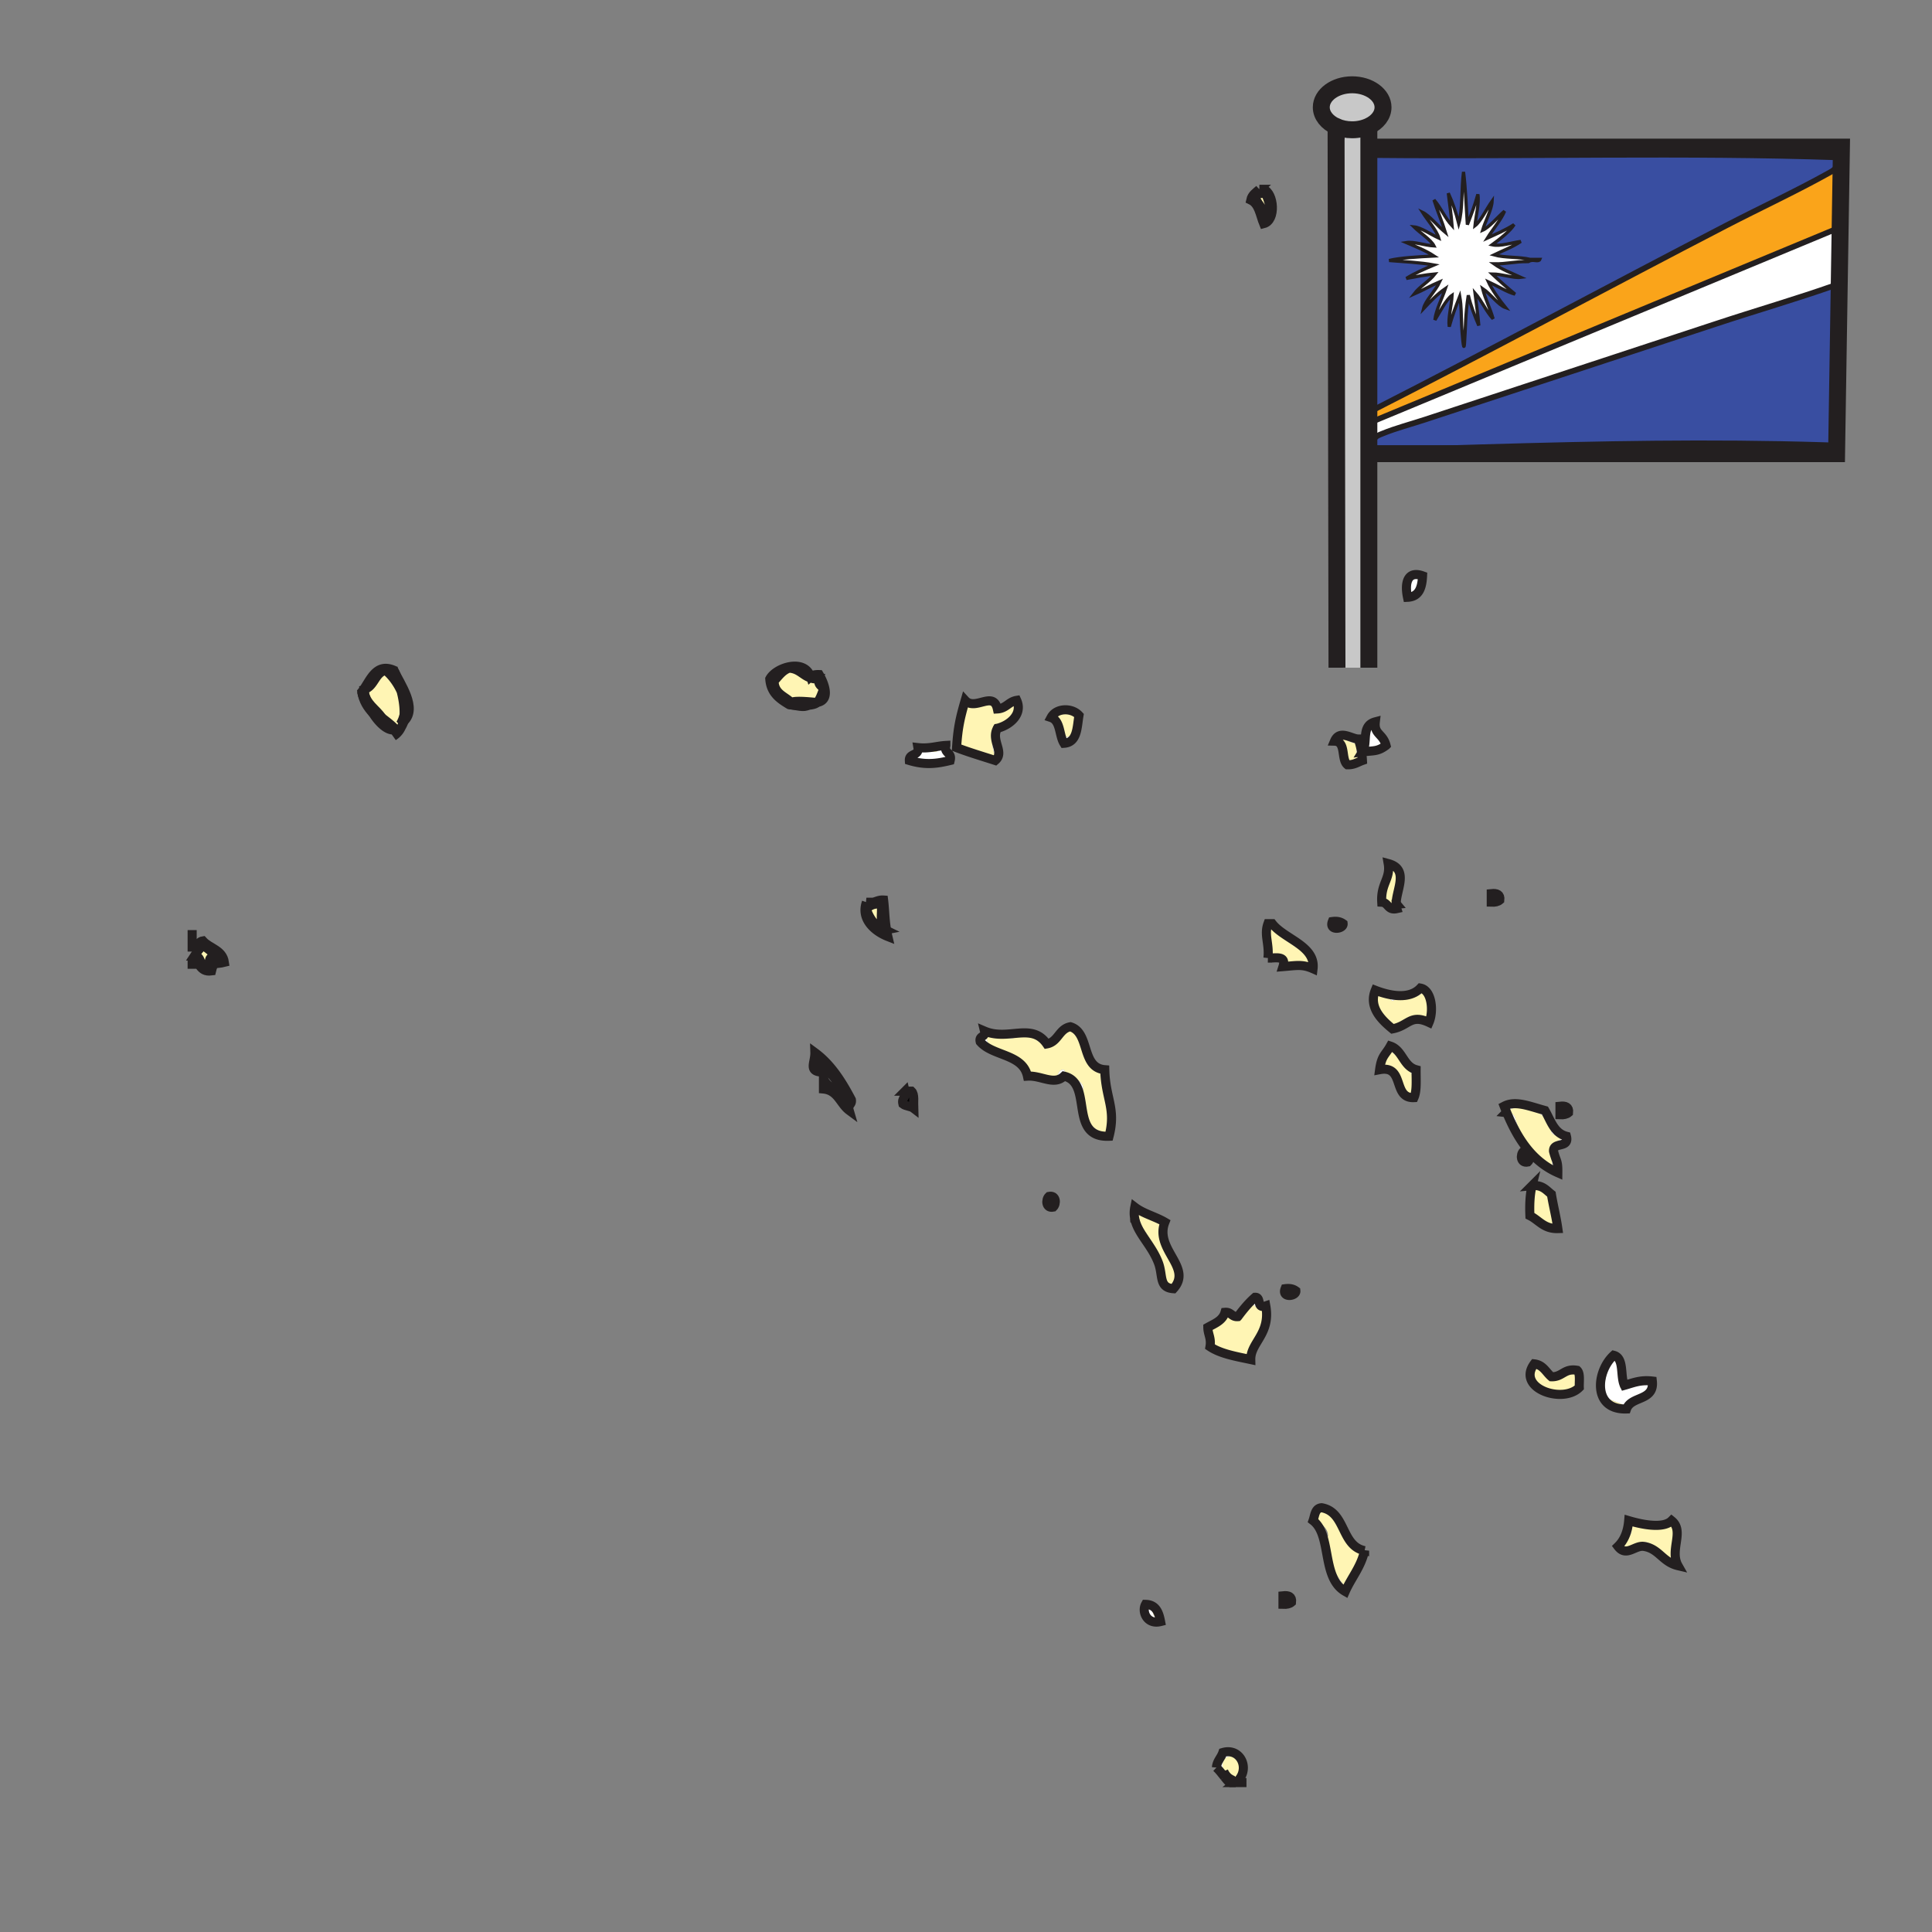 <svg xmlns="http://www.w3.org/2000/svg" width="850.89" height="850.89" viewBox="0 0 850.89 850.89" overflow="visible"><rect x="0" y="0" width="850.89" height="850.89" fill="#808080" stroke="none"/><path d="M499.79 533.53c3.51 2.479 8.58 3.399 12.3 5.67-5.729 10.92 8.351 16.24 5.67 26.479-6.569.78-5.33-7-6.62-10.399-2.79-7.36-6.38-13.53-11.21-17.84-.06-.2-.1-.4-.14-.601v-3.309zM540.46 579.87c1.68.52 3.93.479 4.73 1.89 2.81-1.92 4.05-5.41 6.619-7.569.91 1.619 2.971 2.069 4.73 2.84 1.479 10.63-6.65 11.64-6.62 20.8-7.2-4.33-17.38-.11-16.08-13.24 3.671-.111 4.781-2.781 6.621-4.721zM434.54 455.03c6.35 2.399 11.8 3.819 16.08 0 4.67.689 6.39 4.33 10.399 5.68 5.25-.43 6.78-4.57 9.461-7.57 7.89 3.771 5.449 17.88 15.13 19.86.06 12.58 4.529 14.58 1.89 26.48-9.03-2.511-11.86-10.021-10.4-20.801-1.3-4.069-6.83-3.89-8.51-7.569-2.67-.15-2.37 2.68-3.79 3.779-4.479-.229-7.97-3.279-11.34-1.89-.67-11.169-20.87-7.249-18.92-17.969zM360.78 467.33c-2.77.8.56 3.04 0 4.729-4.55-.739-1.76-4.42-1.89-8.52 7.08 5.22 11.84 12.75 16.07 20.81.39 2.28-1.72 2.061-.94 4.73-3.99-2.95-5.02-8.85-11.35-9.46v-4.73c1.7 4.92 8.22 5.021 9.46 10.41.47-6.479-7.11-13.059-11.35-17.969zM347.54 294.27c5.7.28 6.72 5.26 13.24 4.72-.81 3.02 1.49 2.93 1.89 4.73-.85 1.99-1.47 4.21-2.84 5.68-2.45-.21-8.34-.88-10.66-.28-.24.05-.44.13-.59.22-.04.02-.07.04-.1.06-2.82-2.86-7.51-3.84-7.56-9.46 2-2.1 3.59-4.61 6.62-5.67zM173.04 321.48c.42 0 .82-.08 1.21-.23-1.46-1.7-3.74-3.4-6.09-5.24-2.56-3.89-7-5.91-7.79-11.57-.03-.23-.06-.47-.08-.72 4.67-1.32 4.71-7.26 9.46-8.51.28.22.56.45.84.7 2.21 1.98 4.51 5.05 6.09 8.57.86 3.36 1.46 7.06 1.27 10.42-.31 1.33-.84 2.65-1.58 3.95.41-.25.79-.52 1.13-.81-.18.77-.42 1.49-.74 2.18-.57.97-1.28 1.9-2.15 2.79l-1.57-1.53z" fill="#fff5b4"/><path d="M810.79 78.11l-.75 46.99v-24.81-21.76l.75-.42zM810.04 195.71l-1.11.06 1.11-70.67v70.61zM808.08 195.8c0 .13.01.26.01.39-1.67-.06-3.33-.12-4.99-.17 1.66-.06 3.32-.14 4.98-.22z" fill="#fff"/><path d="M724.87 679.16c-3.51.59-5.94 2.26-9.45 2.84-2-3.17 4.66-4.39 2.83-10.4 6.82 1.261 12.76 2.381 18.92 0 .05 7.131-1.939 11.83.94 17.021-4.99-4.101-7.94-7.551-13.24-9.461z" fill="#fff5b4"/><path d="M718.25 671.6c1.83 6.011-4.83 7.23-2.83 10.4 3.51-.58 5.94-2.25 9.45-2.84 5.3 1.91 8.25 5.359 13.24 9.46-2.88-5.19-.891-9.89-.94-17.021-6.16 2.381-12.1 1.261-18.92.001zm5.68 9.46c-3.91-.56-7.72 4.811-11.35 0 2.72-2.64 4.31-6.409 4.729-11.35 4.551 1.35 15 3.94 18.91 0 5.82 4.69-1.08 12.94 2.84 19.86-6.929-1.62-8.399-7.55-15.129-8.51zM710.69 598.78c3 2.04 2.63 7.46 2.829 12.3 5.971.91 7.561-2.54 13.24-1.9-.08 6.86-10.1 3.771-10.399 10.4-2.971-2.07-7.351-2.73-10.4-4.72.64-6.3 1.55-12.32 4.73-16.08z" fill="#fff"/><path d="M710.69 596.89c4.79 1.19 2.779 9.19 4.729 13.24 3.69-1.03 6.93-2.52 12.29-1.89 1.01 8.89-9.3 6.46-11.35 12.29-15.149.5-13.389-16.61-5.669-23.64zm2.83 14.19c-.199-4.84.171-10.26-2.829-12.3-3.181 3.76-4.091 9.779-4.73 16.08 3.05 1.989 7.43 2.649 10.4 4.72.3-6.63 10.319-3.54 10.399-10.4-5.68-.64-7.27 2.81-13.24 1.9z" fill="#fff5b4"/><path d="M690.83 490.03c-.84.729-2.14 1.01-3.79.939v-3.779c2.48-.27 4.07.34 3.79 2.84z"/><path d="M684.21 514.61c-7.17-6.07-14.32-12.16-17.03-22.69-.59-1.22-1.899-1.72-3.56-1.87a.84.84 0 0 1-.07-.17c5.181-5.41 18.811-.63 19.71 8.66.8 2.03 4.15 1.52 5.681 2.83-4.361.51-7.251 5.87-4.731 13.24zM676.64 602.56c3.851-.369 2.91 4.03 5.681 4.73 5.739 1.02 6.439-3.01 11.34-2.84 4.899 12.29-17.51 9.54-18.91 1.899.489-1.399 1.399-2.389 1.889-3.789zM675.69 523.12c8.55.28 7 10.66 9.46 17.03-3.7-1.66-7.44-3.271-10.4-5.681-.64-4.729.88-7.319.94-11.349z" fill="#fff5b4"/><path d="M682.32 607.29c-2.771-.7-1.83-5.1-5.681-4.73-.489 1.4-1.399 2.391-1.89 3.79 1.4 7.641 23.81 10.391 18.91-1.899-4.899-.171-5.599 3.859-11.339 2.839zm13.23 3.79c-7.31 7.39-27.819.3-19.859-10.41 3.97.45 5.17 3.66 7.569 5.68 4.91.17 5.601-3.859 11.351-2.84 1.459 1.37.829 4.84.939 7.57zM674.75 534.47c2.96 2.41 6.7 4.021 10.4 5.681-2.46-6.37-.91-16.75-9.46-17.03-.06 4.029-1.58 6.619-.94 11.349zm-.95.95c-.21-4.939.021-9.439.95-13.24 4.54-.439 6.21 1.99 8.51 3.78.84 5.15 2.09 9.89 2.84 15.13-6.16.17-8.3-3.68-12.3-5.67z" fill="#fff"/><path d="M670.97 507.05c3.271-.67 3.391 3.311 1.891 4.73-3.281.66-3.391-3.32-1.891-4.73z"/><path d="M803.1 196.02c-50.109 2.15-99.75 1.41-150.109.93 52.119-1.5 99.709-2.46 150.109-.93zM683.26 498.54c-.899-9.29-14.529-14.07-19.71-8.66-.38-.89-.74-1.78-1.09-2.689 4.96-2.61 10.92-.03 17.96 1.89 2.55 4.38 3.96 9.92 9.46 11.35 1.43 5.521-5.95 2.25-5.67 6.62 1.19 4.66 1.95 3.88 1.89 9.45-11.31-5-17.689-14.94-22.479-26.45 1.66.15 2.97.65 3.56 1.87 2.71 10.53 9.86 16.62 17.03 22.69-2.52-7.37.37-12.73 4.73-13.24-1.531-1.311-4.881-.801-5.681-2.831z" fill="#fff"/><path d="M663.62 490.05c-.07-.01-.14-.01-.22-.02.05-.05.09-.101.149-.15.021.06.041.12.071.17z" fill="#fff"/><path d="M660.56 396.4c-.84.74-2.13 1.02-3.779.95v-3.79c2.469-.26 4.069.35 3.779 2.84z"/><path d="M809.21 69.3c1.1 4.23-1.49 5.64-3.79 6.91-14.74 8.21-30.14 15.33-45.35 23.21-51.13 26.48-103.52 54.77-154.97 80.98V69.79c-.04-.7-.069-1.39.42-1.48 67.33.66 137.1-1.31 203.69.99zm-177.24 51.36c-2.68 3.42-6.6 5.4-9.229 8.88 3.89-1.68 7.42-3.78 11.34-5.43-1.91 4.18-6.26 8.11-7.14 11.85 3-3.21 6.029-6.4 9.649-8.88-1.46 4.37-4.27 9.77-4.62 13.82 2.24-3.63 5.07-9.18 7.561-10.86-.221 4.51-1.82 10.03-1.25 13.82 1.29-4.73 2.939-9.04 4.62-13.33.819 4.68.58 8.22.84 12.84.1 1.94.87 13.06 1.25 7.9.55-7.21.29-12.45 1.68-21.23 1.17 4.88 2.84 9.17 4.63 13.33-.399-4.96-1.109-9.57-1.689-14.32 2.989 3.41 4.909 8.06 7.979 11.36-1.32-4.7-3.39-8.52-4.62-13.33 3.49 2.32 6.931 7.31 10.08 8.39-2.67-3.28-6.149-8.23-7.56-11.36 3.74 1.7 8.6 4.7 11.76 5.43-3.45-2.84-6.82-5.81-10.08-8.88 4.33.02 9.29 1.91 12.6 1.48-4.029-1.85-8.27-3.44-11.76-5.93 5.271.11 9.431-1.09 14.7-.99.8.11.93-.55 1.69-.49 1.13-.3 3.33.63 3.77-.49h-4.2c-4.88-1.17-11.21-.65-15.96-1.98 3.971-1.92 8.24-3.49 11.76-5.92-3.909.5-8.96 2.29-12.6 1.47 3.36-2.47 7.98-6.08 9.66-8.88-3.61 2.34-7.73 4.07-11.76 5.92 2.359-3.81 6.26-8.43 7.56-11.85-3.06 2.65-6.78 7.16-9.66 8.4 1.24-4.15 4.021-9.1 4.2-12.84-2.41 3.42-5.16 9.06-7.56 10.86.399-4.31 1.92-9.91 1.27-13.82-1.3 4.73-2.95 9.04-4.62 13.33-.529-7.77-.75-15.92-1.689-23.21-1 7.21-.271 16.46-2.101 22.71-1.22-4.81-2.739-9.28-4.609-13.33.569 4.75 1.279 9.36 1.67 14.32-3.07-3.3-4.99-7.95-7.971-11.36 1.521 4.96 3.511 9.37 5.03 14.32-3.29-2.71-7.09-7.45-10.07-8.88 2.261 3.59 6.171 7.88 7.141 11.35-3.43-1.56-7.8-4.65-10.92-4.93 2.729 2.71 7.49 5.67 8.819 8.39-4.02-.22-8.93-2.01-12.18-1.48 4.2 1.81 8.5 3.49 12.18 5.92-6.579.34-15.26.82-19.739 1.98 6.67.55 13.56.84 19.739 1.97-4.229 1.78-8.439 3.59-12.18 5.93 4.129-.74 8.179-1.58 12.589-1.97z" fill="#394ea1"/><path d="M631.97 120.66c-4.41.39-8.46 1.23-12.59 1.97 3.74-2.34 7.95-4.15 12.18-5.93-6.18-1.13-13.069-1.42-19.739-1.97 4.479-1.16 13.16-1.64 19.739-1.98-3.68-2.43-7.979-4.11-12.18-5.92 3.25-.53 8.16 1.26 12.18 1.48-1.329-2.72-6.09-5.68-8.819-8.39 3.12.28 7.49 3.37 10.92 4.93-.97-3.47-4.88-7.76-7.141-11.35 2.98 1.43 6.78 6.17 10.07 8.88-1.52-4.95-3.51-9.36-5.03-14.32 2.98 3.41 4.9 8.06 7.971 11.36-.391-4.96-1.101-9.57-1.67-14.32 1.87 4.05 3.39 8.52 4.609 13.33 1.83-6.25 1.101-15.5 2.101-22.71.939 7.29 1.16 15.44 1.689 23.21 1.67-4.29 3.32-8.6 4.62-13.33.65 3.91-.87 9.51-1.27 13.82 2.399-1.8 5.149-7.44 7.56-10.86-.18 3.74-2.96 8.69-4.2 12.84 2.88-1.24 6.601-5.75 9.66-8.4-1.3 3.42-5.2 8.04-7.56 11.85 4.029-1.85 8.149-3.58 11.76-5.92-1.68 2.8-6.3 6.41-9.66 8.88 3.64.82 8.69-.97 12.6-1.47-3.52 2.43-7.789 4-11.76 5.92 4.75 1.33 11.08.81 15.96 1.98h4.2c-.439 1.12-2.64.19-3.77.49-.761-.06-.891.6-1.69.49-5.27-.1-9.43 1.1-14.7.99 3.49 2.49 7.73 4.08 11.76 5.93-3.31.43-8.27-1.46-12.6-1.48 3.26 3.07 6.63 6.04 10.08 8.88-3.16-.73-8.02-3.73-11.76-5.43 1.41 3.13 4.89 8.08 7.56 11.36-3.149-1.08-6.59-6.07-10.08-8.39 1.23 4.81 3.3 8.63 4.62 13.33-3.07-3.3-4.99-7.95-7.979-11.36.58 4.75 1.29 9.36 1.689 14.32-1.79-4.16-3.46-8.45-4.63-13.33-1.39 8.78-1.13 14.02-1.68 21.23-.38 5.16-1.15-5.96-1.25-7.9-.26-4.62-.021-8.16-.84-12.84-1.681 4.29-3.33 8.6-4.62 13.33-.57-3.79 1.029-9.31 1.25-13.82-2.49 1.68-5.32 7.23-7.561 10.86.351-4.05 3.16-9.45 4.62-13.82-3.62 2.48-6.649 5.67-9.649 8.88.88-3.74 5.229-7.67 7.14-11.85-3.92 1.65-7.45 3.75-11.34 5.43 2.63-3.48 6.55-5.46 9.23-8.88zM620.84 262.11c-.3-3.77-.05-6.99 1.9-8.51 1.24.33 1.479 1.67 2.83 1.89-1.19 2.59-2.13 5.43-4.73 6.62z" fill="#fff"/><path d="M622.74 253.6c-1.95 1.52-2.2 4.74-1.9 8.51 2.601-1.19 3.54-4.03 4.73-6.62-1.35-.22-1.59-1.56-2.83-1.89zm-2.84 9.46c-1.41-6.7.22-11.76 6.619-9.46-.229 5.13-1.489 9.23-6.619 9.46z" fill="#fff5b4"/><path d="M615.17 398.29c-.1.01-.189.02-.28.02a2.41 2.41 0 0 1 0-.38c.08.12.18.24.28.36z" fill="#fff"/><path d="M609.5 395.46c.91-4.77 3.1-8.25 3.78-13.25 6.31 4.9-2.61 10.06 1.609 15.72-.01.13-.01.25 0 .38-2.959.22-3.799-1.7-5.389-2.85zM621.79 481.51c-7.73-.149-2.39-13.37-12.29-11.35-.14-3.601 2.38-4.55 2.83-7.561 4.47 4.471 12.96 9.591 9.46 18.911z" fill="#fff5b4"/><path d="M608.55 397.35c-.51-8.3 4.01-10.3 2.84-17.03 9.29 2.47 3.601 11.41 3.5 17.61-4.22-5.66 4.7-10.82-1.609-15.72-.681 5-2.87 8.48-3.78 13.25 1.59 1.15 2.43 3.07 5.39 2.85.011.66.101 1.29.28 1.87-4.051.91-3.651-2.65-6.621-2.83z" fill="#fff5b4"/><path d="M609.5 470.16c9.9-2.021 4.56 11.2 12.29 11.35 3.5-9.319-4.99-14.439-9.46-18.91-.45 3.01-2.97 3.96-2.83 7.56zm13.24 13.25c-9.61.47-3.86-14.44-15.13-12.3.859-6.28 2.449-6.311 4.72-10.4 5.439 1.81 5.64 8.86 11.35 10.4-.05 4.36.42 9.25-.94 12.3zM605.1 196.68c16.061 0 32.011.12 47.891.27-13.92.4-28.15.84-42.851 1.28-1.31.04-4.41 1.37-5.04-1.55z" fill="#fff"/><path d="M606.66 437.07c2.77.699 4.649 2.279 6.62 3.779 4.81-2.67 9.479.17 13.239-3.779 2.2 2.25 4.221 8.529 1.891 12.29-6.25-5.021-10.38 1.77-16.08 2.84-1.17-5.61-8.46-8.53-5.67-15.13z" fill="#fff5b4"/><path d="M608.88 190.97c-1.36.56-3.16 1.08-3.79 2.71 0-2.76 0-5.52-.01-8.28l204.96-85.11v24.81l-1.11 70.67-.85.03c-.51-23.92 2.22-48.29.28-70.21-17.101 6.04-34.971 11.19-52.91 17.13-42.3 13.99-85.681 28.13-127.67 42.02-6.03 2-13.1 3.83-18.9 6.23zM613.28 440.85c-1.971-1.5-3.851-3.08-6.62-3.779-2.79 6.6 4.5 9.52 5.67 15.13 5.7-1.07 9.83-7.86 16.08-2.84 2.33-3.761.31-10.04-1.891-12.29-3.759 3.949-8.429 1.109-13.239 3.779zm0 12.29c-4.221-3.479-10.761-9.229-7.57-17.02 6.07 2.35 14.92 4.3 19.86-.95 5.029.87 5.93 10.17 3.79 15.14-8.18-3.83-8.86 1.44-16.08 2.83z" fill="#fff"/><path d="M605.09 193.68c.63-1.63 2.43-2.15 3.79-2.71 5.8-2.4 12.87-4.23 18.9-6.23 41.989-13.89 85.37-28.03 127.67-42.02 17.939-5.94 35.81-11.09 52.91-17.13 1.939 21.92-.79 46.29-.28 70.21-1.66.08-3.32.16-4.98.22-50.399-1.53-97.989-.57-150.109.93-15.88-.15-31.83-.27-47.891-.27 0-1 0-2-.01-3z" fill="#394ea1"/><path d="M605.09 193.68c.01 1 .01 2 .01 3a5.35 5.35 0 0 1-.149-.7l-.021-1.74c.04-.2.09-.39.16-.56z" fill="#fff"/><path d="M605.52 68.31c-.489.09-.46.78-.42 1.48V180.4c51.45-26.21 103.841-54.5 154.971-80.98 15.21-7.88 30.609-15 45.35-23.21 2.3-1.27 4.89-2.68 3.79-6.91-66.591-2.3-136.361-.33-203.691-.99zm-.44 117.09c-.12-38.69-.82-78.04-.82-116.59-.04-.7-.069-1.4.42-1.49h205.36v32.97L605.08 185.4z" fill="#faa41a"/><path d="M605.08 185.4c.01 2.76.01 5.52.01 8.28-.07.17-.12.36-.16.56l-.08-8.75.23-.09zM605.1 196.68c.631 2.92 3.73 1.59 5.04 1.55 14.7-.44 28.931-.88 42.851-1.28 50.359.48 100 1.22 150.109-.93 1.66.05 3.32.11 4.99.17 0-.13-.01-.26-.01-.39l.85-.03-.06 4.03H604.98l-.03-3.82c.03.22.08.45.15.7z" fill="#fff"/><path d="M604.93 194.24l.021 1.74c-.121-.68-.121-1.25-.021-1.74z"/><path d="M604.68 67.32c-.489.09-.46.79-.42 1.49 0 38.55.7 77.9.82 116.59l-.23.09-1.11-120.69H811l-.21 13.31-.75.42V67.32H604.68zM603.82 319.8c.58 3.2 2.56 5 4.729 6.62.07 3.22-3.5 2.8-6.62 2.84 1.741-3.78-.349-5.85 1.891-9.46z" fill="#fff"/><path d="M588.43 55.71c2.07.92 4.49 1.45 7.08 1.45 2.71 0 5.24-.58 7.36-1.58V294.06h-14.04l-.4-238.35z" fill="#c8c8c8"/><path d="M600.04 331.15c2.58-4.14-.79-11.54 5.67-13.24-.66 5.61 3.36 5.07 4.73 10.4-3.73 2.78-5.39 2.21-10.4 2.84zm3.78-11.35c-2.24 3.61-.15 5.68-1.891 9.46 3.12-.04 6.69.38 6.62-2.84-2.169-1.62-4.149-3.42-4.729-6.62z" fill="#fff5b4"/><path d="M588.43 55.71c-3.899-1.74-6.51-4.88-6.51-8.46 0-5.47 6.09-9.91 13.59-9.91 7.51 0 13.601 4.44 13.601 9.91 0 3.5-2.48 6.57-6.24 8.33-2.12 1-4.65 1.58-7.36 1.58-2.591 0-5.011-.53-7.081-1.45z" fill="#c8c8c8"/><path d="M595.31 335.88c-3.64-1.72-2.649-8.07-4.729-11.35 3.18 1.67 4.53 3.06 7.57 2.83-1.45 3.01-.33 4.17 0 7.57-1.341-.08-2.681-.16-2.841.95z" fill="#fff5b4"/><path d="M598.15 327.36c-3.04.23-4.391-1.16-7.57-2.83 2.08 3.28 1.09 9.63 4.729 11.35.16-1.11 1.5-1.03 2.841-.95-.33-3.4-1.45-4.56 0-7.57zm-4.73 9.46c-2.93-2.43-.43-10.28-5.67-10.4 2.22-5.25 7.48-.97 10.4-.95 1.05 2.73 1.699 5.87 1.89 9.46-2.1.74-3.69 1.99-6.62 1.89zM591.53 406.8c.27 2.46-6.4 3.29-4.73-.94 2.19-.3 3.63.15 4.73.94zM592.47 700.92c-5.63-3.229-6.91-10.04-8.14-16.67l.3-.05c1.12 5.85 4.93 10.74 7.84 14.819 1.91-5.97 4.931-10.829 7.57-16.069l.06-.23c.29.09.58.17.891.23-1.611 7.22-5.821 11.84-8.521 17.97z" fill="#fff"/><path d="M584.91 676.33c-.061-5.14-7.05-5.72-3.78-11.35 11.26 1.029 6.93 17.649 18.91 17.97-2.64 5.24-5.66 10.1-7.57 16.069-2.91-4.079-6.72-8.97-7.84-14.819-.47-2.45-.46-5.07.28-7.87z" fill="#fff5b4"/><path d="M570.72 568.52c.28 2.45-6.39 3.28-4.729-.949 2.199-.301 3.639.149 4.729.949z" fill="#fff"/><path d="M565.05 702.81c2.47-.27 4.07.341 3.78 2.83-.84.74-2.13 1.021-3.78.95v-3.78z"/><path d="M560.32 420.99c.12-5.43-3.42-9.72 0-13.24 4.04 7.62 14.109 9.21 17.97 17.02-3.57-.74-8.01-1.65-11.35 0-.38-3.09-2.26-4.67-6.62-3.78z" fill="#fff5b4"/><path d="M558.43 406.8h1.891c5.26 6.79 19.17 9.75 17.97 19.86-4.68-2.08-7.07-1.44-13.24-.94 1.61-5.08-3.26-3.68-6.62-3.78.679-6.41-1.821-10.13-.001-15.14zm1.89.95c-3.42 3.52.12 7.81 0 13.24 4.359-.89 6.239.69 6.62 3.78 3.34-1.65 7.779-.74 11.35 0-3.86-7.81-13.93-9.4-17.97-17.02z" fill="#fff"/><path d="M556.54 95.67c.27-4.68-3.19-5.64-3.79-9.46 1.1-.79 2.54-1.25 4.73-.94 1 2.79 4.19 9.55-.94 10.4z" fill="#fff5b4"/><path d="M556.54 98.51c-1.56-3.81-2.04-8.68-5.68-10.41.489-2.34 2.31-3.37 3.79-4.73h1.89c4.63 1.67 5.59 13.74 0 15.14zm.94-13.24c-2.19-.31-3.631.15-4.73.94.6 3.82 4.06 4.78 3.79 9.46 5.13-.85 1.94-7.61.94-10.4z"/><path d="M548.97 785.08h-4.729a9.585 9.585 0 0 0 1.6-1.57l3.129 1.57z" fill="#fff"/><path d="M544.33 782.76l-5.4-2.7c-1.62-3.93.34-8.67 7.21-5.38.55 3.85-.47 6.13-1.81 8.08z" fill="#fff5b4"/><path d="M543.3 784.14c-2.13-.609-3.63-2.26-4.37-4.08l5.4 2.7c-.33.48-.68.93-1.03 1.38zM539.28 782.6l2.13 2.48c-.76-.78-1.45-1.62-2.13-2.48zM539.22 782.52l-3.489-4.06c1.299 1.22 2.379 2.66 3.489 4.06z" fill="#fff"/><path d="M535.73 778.46c.25-2.9 2.05-4.25 2.84-6.62 7.31-2.12 11.649 6.15 7.27 11.67l-1.51-.75c1.34-1.95 2.36-4.229 1.81-8.08-6.87-3.29-8.83 1.45-7.21 5.38l-3.2-1.6zM531.95 584.59c3.02-1.7 6.51-2.939 7.569-6.62 2.761-.239 2.9 2.141 5.671 1.9 2.29-3.08 4.689-6.03 7.56-8.521 2.99-.14.4 5.28 4.73 3.79 2.229 12.4-6.79 16.141-6.62 23.641-6.49-1.38-13.24-2.521-17.96-5.67.65-3.81-.91-5.4-.95-8.52zm1.89 0c-1.3 13.13 8.88 8.91 16.08 13.24-.03-9.16 8.1-10.17 6.62-20.8-1.76-.771-3.82-1.221-4.73-2.84-2.569 2.159-3.81 5.649-6.619 7.569-.801-1.41-3.051-1.37-4.73-1.89-1.841 1.941-2.951 4.611-6.621 4.721zM505.47 708.48c3.221-.7 1.561 3.489 3.78 3.779-1.22 2.371-4.58-.999-3.78-3.779z" fill="#fff"/><path d="M509.25 712.26c-2.22-.29-.56-4.479-3.78-3.779-.8 2.779 2.56 6.149 3.78 3.779zm-4.73-5.67c4.62.11 5.86 3.601 6.62 7.57-5.95 1.5-8.42-4.33-6.62-7.57zM512.09 539.2c-3.72-2.271-8.79-3.19-12.3-5.67v3.31c-.34-1.62-.38-3.33 0-5.2 3.75 2.88 9.08 4.16 13.25 6.62-4.75 12.04 12.36 19.87 3.78 29.311-6.511-.44-4.53-5.75-6.62-11.351-2.83-7.569-8.69-12.55-10.271-18.779 4.83 4.31 8.42 10.479 11.21 17.84 1.29 3.399.051 11.18 6.62 10.399 2.681-10.24-11.399-15.56-5.669-26.48z" fill="#fff5b4"/><path d="M499.93 537.44c-.04-.051-.09-.091-.14-.131v-.47c.04.201.08.401.14.601z" fill="#fff"/><path d="M468.59 324.53c-.609-3.49-1.53-6.67-2.84-9.46 3.04-1.52 6.27-.78 8.51.95-3.79 2.49 1.7 9.05-5.67 8.51z" fill="#fff5b4"/><path d="M465.75 315.07c1.31 2.79 2.23 5.97 2.84 9.46 7.37.54 1.88-6.02 5.67-8.51-2.24-1.73-5.47-2.47-8.51-.95zm-2.84.95c2.28-4.28 9.09-4.46 12.3-.95-.91 5.4-.71 11.9-6.62 12.29-2.19-3.49-1.42-9.92-5.68-11.34z" fill="#fff"/><path d="M461.97 526.91c3.271-.67 3.391 3.31 1.891 4.729-3.281.661-3.391-3.319-1.891-4.729z"/><path d="M439.27 320.74c.061-.01.12-.03.181-.04-.16.17-.29.34-.42.51.069-.16.149-.31.239-.47z" fill="#fff"/><path d="M425.09 310.34c6.18 4.51 10.38-4.64 14.18 2.84 4.69.91 5.051-2.52 8.511-2.84-1.23 4.8-5.561 7.06-8.33 10.36-.061.01-.12.03-.181.04-.09.16-.17.31-.239.47-2.04 2.65-2.99 6.03-.7 11.83-6.36-.58-10.43-3.45-16.08-4.73 1.269-6.28 2.989-12.83 2.839-17.97z" fill="#fff5b4"/><path d="M450.62 455.03c-4.28 3.819-9.73 2.399-16.08 0-1.95 10.72 18.25 6.8 18.92 17.97 3.37-1.39 6.86 1.66 11.34 1.89 1.42-1.1 1.12-3.93 3.79-3.779 1.68 3.68 7.21 3.5 8.51 7.569-1.46 10.78 1.37 18.29 10.4 20.801 2.64-11.9-1.83-13.9-1.89-26.48-9.681-1.98-7.24-16.09-15.13-19.86-2.681 3-4.211 7.141-9.461 7.57-4.009-1.351-5.729-4.991-10.399-5.681zm-17.02-.94c10.471 4.47 20.801-3.939 27.42 5.67 5.08-.91 5.33-6.649 10.4-7.56 8.74 2.609 4.61 18.09 15.14 18.91.301 12.8 5.08 17.029 1.891 29.319-18.16.74-6.72-23.479-19.86-26.479-4.38 4.229-9.95-.391-16.08 0-2.109-9.87-15.26-8.7-20.8-15.13-.711-2.91 2.589-1.82 1.889-4.73zM425.09 308.45c4.4 4.8 12.38-4.44 14.18 3.78 3.87-.22 4.98-3.21 8.511-3.78 2.77 6.13-3.13 10.93-8.33 12.25 2.77-3.3 7.1-5.56 8.33-10.36-3.46.32-3.82 3.75-8.511 2.84-3.8-7.48-8 1.67-14.18-2.84.15 5.14-1.57 11.69-2.84 17.97 5.65 1.28 9.72 4.15 16.08 4.73-2.29-5.8-1.34-9.18.7-11.83-2.44 5.25 3.51 10.16-.7 13.72-5.72-1.85-11.57-3.57-17.03-5.67.57-8.92 1.6-13.24 3.79-20.81zM406.17 330.2c2.8-.14 6.68 2.75 7.57-.94 2.99-.47.35 4.69 3.78 3.78-3.63 1.72-8.7 2.01-14.19 1.89.85-1.67 2.29-2.76 2.84-4.73z" fill="#fff"/><path d="M413.74 329.26c-.89 3.69-4.77.8-7.57.94-.55 1.97-1.99 3.06-2.84 4.73 5.49.12 10.56-.17 14.19-1.89-3.43.91-.79-4.25-3.78-3.78zm-13.24 5.67c-.2-3.35 4.43-1.87 3.78-5.67 4.98.56 8.13-.71 12.29-.95-.93 3.77 2.83 2.85 1.9 6.62-5.51 1.32-10.68 2.2-17.97 0z" fill="#fff5b4"/><path d="M402.39 488.13c-1.24-.96-3.49-.92-4.73-1.89-.69-2.891 1.63-2.78.95-5.67h2.83c1.47 1.37.84 4.84.95 7.56z"/><path d="M388.2 398.29c.32 4.1-1.08 9.91 1.89 11.35-2.85.62-7.5-5.09-8.51-9.46 1.59-1.25 3.17-2.5 6.62-1.89z" fill="#fff5b4"/><path d="M390.09 409.64c-2.97-1.44-1.57-7.25-1.89-11.35-3.45-.61-5.03.64-6.62 1.89 1.01 4.37 5.66 10.08 8.51 9.46zm.95 2.84c-5.71-2.23-12.1-7.58-9.46-15.13 3.57.72 4.52-1.16 7.57-.95.64 5.31.44 9.86 1.89 16.08zM359.83 309.4c-.55.72-2.09 1.08-3.97 1.22.15-.1.28-.22.39-.37-2.39-.21-5.37-1.49-7.08-1.13 2.32-.6 8.21.07 10.66.28z" fill="#fff"/><path d="M347.54 310.34c2.12.24 5.58.49 8.32.28-1.6 1.2-5.05.1-8.32-.28z"/><path d="M348.48 309.4c.03-.02.06-.04.1-.06a.88.88 0 0 0-.1.06z" fill="#fff"/><path d="M360.78 298.99c-6.52.54-7.54-4.44-13.24-4.72-3.03 1.06-4.62 3.57-6.62 5.67.05 5.62 4.74 6.6 7.56 9.46.03-.02.06-.04.1-.06.15-.09.35-.17.59-.22 1.71-.36 4.69.92 7.08 1.13-.11.15-.24.27-.39.37-2.74.21-6.2-.04-8.32-.28-4.14-2.48-8.1-5.14-8.51-11.35 2.72-5.08 15.34-9.1 17.97-.94.84-.74 2.13-1.02 3.78-.95 1.9 3.18 5.47 11.23-.95 12.3 1.37-1.47 1.99-3.69 2.84-5.68-.4-1.8-2.7-1.71-1.89-4.73z" fill="#fff"/><path d="M177.92 317.67c.95-2.81.92-5.79.28-8.66 0-.02 0-.04-.01-.06-.3-1.93-.93-3.81-1.8-5.58-.88-3.17-1.93-5.96-2.69-7.78 2.52 5.51 10.41 16.27 4.22 22.08z"/><path d="M178.2 309.01c.64 2.87.67 5.85-.28 8.66-.13.14-.27.26-.42.37.25-1 .4-2.05.45-3.14.49-1.97.53-3.95.25-5.89z" fill="#fff"/><path d="M178.2 309.01c.28 1.94.24 3.92-.25 5.89.19-3.36-.41-7.06-1.27-10.42.64 1.43 1.16 2.93 1.51 4.47.01.02.01.04.01.06zM177.5 318.04c.15-.11.29-.23.42-.37-.28.87-.67 1.72-1.16 2.55.32-.69.56-1.41.74-2.18z" fill="#fff"/><path d="M177.95 314.9c-.05 1.09-.2 2.14-.45 3.14-.34.29-.72.56-1.13.81.74-1.3 1.27-2.62 1.58-3.95z"/><path d="M176.76 320.22c-.74 1.64-1.88 3.03-3.51 4.03.49-.4.94-.82 1.36-1.24.87-.89 1.58-1.82 2.15-2.79zM168.16 316.01c2.35 1.84 4.63 3.54 6.09 5.24-.39.15-.79.23-1.21.23-2.81 0-6.28-3.27-8.89-7.43 1.82 1.97 3.85 3.72 5.6 5.75-.3-1.49-.87-2.71-1.59-3.79zM170.59 295.91c2.28 1.95 4.37 4.54 5.8 7.46.1.37.2.74.29 1.11-1.58-3.52-3.88-6.59-6.09-8.57z" fill="#fff"/><path d="M168.16 316.01c.72 1.08 1.29 2.3 1.59 3.79-1.75-2.03-3.78-3.78-5.6-5.75-.69-1.1-1.33-2.26-1.87-3.44 1.66 1.98 3.8 3.75 5.88 5.4z" fill="#fff"/><path d="M160.37 304.44c.79 5.66 5.23 7.68 7.79 11.57-2.08-1.65-4.22-3.42-5.88-5.4-.96-2.08-1.65-4.22-1.91-6.17zM160.29 303.72c.02.25.05.49.08.72-.04-.24-.06-.48-.08-.72z"/><path d="M173.53 295.21c.05.12.11.25.17.38.76 1.82 1.81 4.61 2.69 7.78-1.43-2.92-3.52-5.51-5.8-7.46-.28-.25-.56-.48-.84-.7-4.75 1.25-4.79 7.19-9.46 8.51.02.24.04.48.08.72.26 1.95.95 4.09 1.91 6.17-1.5-1.78-2.61-3.73-2.94-5.94 3.44-4.2 5.89-13.12 14.19-9.46z" fill="#fff"/><path d="M159.34 304.67c.33 2.21 1.44 4.16 2.94 5.94.54 1.18 1.18 2.34 1.87 3.44-2.26-2.46-4.19-5.27-4.81-9.38z"/><path d="M89.36 416.26c2.72 2.01 5.42 4.04 7.57 6.62-3.15-1.4-5.14-2.94-4.73 2.84-4.97 1.19-2.74-4.82-6.62-4.73 1.1-1.74 2.47-3.2 3.78-4.73z" fill="#fff5b4"/><path d="M89.36 414.37c2.99 3.32 8.68 3.93 9.46 9.46-3.84 1-4.71-.5-5.67 3.78-5.45.72-5.18-4.291-8.52-5.67v-2.84c2.5-.66 2-4.31 4.73-4.73zm-3.78 6.62c3.88-.09 1.65 5.92 6.62 4.73-.41-5.78 1.58-4.24 4.73-2.84-2.15-2.58-4.85-4.61-7.57-6.62-1.31 1.53-2.68 2.99-3.78 4.73z" fill="#fff"/><g fill="none" stroke="#231f20"><path stroke-width="7.464" d="M603.74 64.8H811l-.21 13.31-.75 46.99-1.11 70.67-.06 4.03H602.85M588.43 55.71c-3.899-1.74-6.51-4.88-6.51-8.46 0-5.47 6.09-9.91 13.59-9.91 7.51 0 13.601 4.44 13.601 9.91 0 3.5-2.48 6.57-6.24 8.33-2.12 1-4.65 1.58-7.36 1.58-2.591 0-5.011-.53-7.081-1.45z"/><path stroke-width="7.464" d="M588.43 55.43v.28l.4 238.35M602.87 54.94v239.12"/><path stroke-width="4.976" d="M810.04 78.53l.75-.42.92-.53"/><path d="M673.97 114.24h4.2c-.439 1.12-2.64.19-3.77.49-.761-.06-.891.6-1.69.49-5.27-.1-9.43 1.1-14.7.99 3.49 2.49 7.73 4.08 11.76 5.93-3.31.43-8.27-1.46-12.6-1.48 3.26 3.07 6.63 6.04 10.08 8.88-3.16-.73-8.02-3.73-11.76-5.43 1.41 3.13 4.89 8.08 7.56 11.36-3.149-1.08-6.59-6.07-10.08-8.39 1.23 4.81 3.3 8.63 4.62 13.33-3.07-3.3-4.99-7.95-7.979-11.36.58 4.75 1.29 9.36 1.689 14.32-1.79-4.16-3.46-8.45-4.63-13.33-1.39 8.78-1.13 14.02-1.68 21.23-.38 5.16-1.15-5.96-1.25-7.9-.26-4.62-.021-8.16-.84-12.84-1.681 4.29-3.33 8.6-4.62 13.33-.57-3.79 1.029-9.31 1.25-13.82-2.49 1.68-5.32 7.23-7.561 10.86.351-4.05 3.16-9.45 4.62-13.82-3.62 2.48-6.649 5.67-9.649 8.88.88-3.74 5.229-7.67 7.14-11.85-3.92 1.65-7.45 3.75-11.34 5.43 2.63-3.48 6.55-5.46 9.229-8.88-4.41.39-8.46 1.23-12.59 1.97 3.74-2.34 7.95-4.15 12.18-5.93-6.18-1.13-13.069-1.42-19.739-1.97 4.479-1.16 13.16-1.64 19.739-1.98-3.68-2.43-7.979-4.11-12.18-5.92 3.25-.53 8.16 1.26 12.18 1.48-1.329-2.72-6.09-5.68-8.819-8.39 3.12.28 7.49 3.37 10.92 4.93-.97-3.47-4.88-7.76-7.141-11.35 2.98 1.43 6.78 6.17 10.07 8.88-1.52-4.95-3.51-9.36-5.03-14.32 2.98 3.41 4.9 8.06 7.971 11.36-.391-4.96-1.101-9.57-1.67-14.32 1.87 4.05 3.39 8.52 4.609 13.33 1.83-6.25 1.101-15.5 2.101-22.71.939 7.29 1.16 15.44 1.689 23.21 1.67-4.29 3.32-8.6 4.62-13.33.65 3.91-.87 9.51-1.27 13.82 2.399-1.8 5.149-7.44 7.56-10.86-.18 3.74-2.96 8.69-4.2 12.84 2.88-1.24 6.601-5.75 9.66-8.4-1.3 3.42-5.2 8.04-7.56 11.85 4.029-1.85 8.149-3.58 11.76-5.92-1.68 2.8-6.3 6.41-9.66 8.88 3.64.82 8.69-.97 12.6-1.47-3.52 2.43-7.789 4-11.76 5.92 4.751 1.33 11.081.81 15.961 1.98z" stroke-width="1.422"/><path d="M805.42 76.21c2.3-1.27 4.89-2.68 3.79-6.91-66.59-2.3-136.36-.33-203.69-.99-.489.09-.46.78-.42 1.48V180.4c51.45-26.21 103.841-54.5 154.971-80.98 15.209-7.88 30.609-15 45.349-23.21zM808.08 195.8c-.51-23.92 2.22-48.29.28-70.21-17.101 6.04-34.971 11.19-52.91 17.13-42.3 13.99-85.681 28.13-127.67 42.02-6.03 2-13.101 3.83-18.9 6.23-1.36.56-3.16 1.08-3.79 2.71-.07.17-.12.36-.16.56-.1.49-.1 1.06.021 1.74.03.22.08.45.149.7.631 2.92 3.73 1.59 5.04 1.55 14.7-.44 28.931-.88 42.851-1.28 52.12-1.5 99.71-2.46 150.109-.93 1.66.05 3.32.11 4.99.17 0-.13-.01-.26-.01-.39zM604.78 185.52l.07-.03.23-.09 204.96-85.11.18-.07" stroke-width="2.488"/><path d="M554.65 83.37h1.89c4.63 1.67 5.59 13.74 0 15.14-1.56-3.81-2.04-8.68-5.68-10.41.49-2.34 2.31-3.37 3.79-4.73z" stroke-width="4"/><path d="M557.48 85.27c1 2.79 4.189 9.55-.94 10.4.27-4.68-3.19-5.64-3.79-9.46 1.1-.79 2.54-1.25 4.73-.94zM355.86 310.62c-1.6 1.2-5.05.1-8.32-.28M173.7 295.59c2.52 5.51 10.41 16.27 4.22 22.08M164.15 314.05c-2.26-2.46-4.19-5.27-4.81-9.38M160.29 303.72c.02.25.05.49.08.72.79 5.66 5.23 7.68 7.79 11.57M178.19 308.95c-.3-1.93-.93-3.81-1.8-5.58" stroke-width="4"/><path d="M177.5 318.04c-.34.29-.72.56-1.13.81.74-1.3 1.27-2.62 1.58-3.95M439.45 320.7c-.16.17-.29.34-.42.51M614.89 397.93c.08.12.181.24.28.36-.1.01-.189.02-.28.02M663.62 490.05c-.07-.01-.14-.01-.22-.02.05-.05.09-.101.149-.15M499.93 537.44c-.04-.051-.09-.091-.14-.131v-.47M544.24 785.08h-2.83M544.33 782.76c-.33.48-.68.931-1.03 1.38-2.13-.609-3.63-2.26-4.37-4.08M84.63 421.94c3.34 1.38 3.07 6.39 8.52 5.67.96-4.28 1.83-2.78 5.67-3.78-.78-5.53-6.47-6.14-9.46-9.46-2.73.42-2.23 4.07-4.73 4.73M84.63 421.94v4.72M84.63 409.64v9.46M539.28 782.6c.68.86 1.37 1.7 2.13 2.48M535.73 778.46c1.3 1.22 2.38 2.66 3.489 4.06M539.28 782.6l-.06-.08" stroke-width="4"/><path d="M548.97 785.08h-4.729a9.585 9.585 0 0 0 1.6-1.57c4.38-5.52.04-13.79-7.27-11.67-.79 2.37-2.59 3.72-2.84 6.62M619.9 263.06c5.13-.23 6.39-4.33 6.619-9.46-6.399-2.3-8.029 2.76-6.619 9.46zM359.83 309.4c6.42-1.07 2.85-9.12.95-12.3-1.65-.07-2.94.21-3.78.95-2.63-8.16-15.25-4.14-17.97.94.41 6.21 4.37 8.87 8.51 11.35 2.12.24 5.58.49 8.32.28 1.88-.14 3.42-.5 3.97-1.22-2.45-.21-8.34-.88-10.66-.28-.24.05-.44.13-.59.22-.04.02-.07.04-.1.06-2.82-2.86-7.51-3.84-7.56-9.46 2-2.1 3.59-4.61 6.62-5.67 5.7.28 6.72 5.26 13.24 4.72-.81 3.02 1.49 2.93 1.89 4.73-.85 1.99-1.47 4.21-2.84 5.68zM173.7 295.59c-.06-.13-.12-.26-.17-.38-8.3-3.66-10.75 5.26-14.19 9.46.33 2.21 1.44 4.16 2.94 5.94 1.66 1.98 3.8 3.75 5.88 5.4 2.35 1.84 4.63 3.54 6.09 5.24-.39.15-.79.23-1.21.23-2.81 0-6.28-3.27-8.89-7.43-.69-1.1-1.33-2.26-1.87-3.44-.96-2.08-1.65-4.22-1.91-6.17-.04-.24-.06-.48-.08-.72 4.67-1.32 4.71-7.26 9.46-8.51.28.22.56.45.84.7 2.21 1.98 4.51 5.05 6.09 8.57.64 1.43 1.16 2.93 1.51 4.47.01.02.01.04.01.06.64 2.87.67 5.85-.28 8.66-.28.87-.67 1.72-1.16 2.55-.57.97-1.28 1.9-2.15 2.79-.42.42-.87.84-1.36 1.24 1.63-1 2.77-2.39 3.51-4.03.32-.69.56-1.41.74-2.18.25-1 .4-2.05.45-3.14.19-3.36-.41-7.06-1.27-10.42-.09-.37-.19-.74-.29-1.11-.88-3.17-1.93-5.96-2.69-7.78zM439.45 320.7c5.2-1.32 11.1-6.12 8.33-12.25-3.53.57-4.641 3.56-8.511 3.78-1.8-8.22-9.779 1.02-14.18-3.78-2.19 7.57-3.22 11.89-3.79 20.81 5.46 2.1 11.311 3.82 17.03 5.67 4.21-3.56-1.74-8.47.7-13.72.069-.16.149-.31.239-.47.062-.01.122-.03.182-.04zM462.91 316.02c4.26 1.42 3.49 7.85 5.68 11.34 5.91-.39 5.71-6.89 6.62-12.29-3.21-3.51-10.02-3.33-12.3.95zM598.15 325.47c-2.92-.02-8.181-4.3-10.4.95 5.24.12 2.74 7.97 5.67 10.4 2.93.1 4.521-1.15 6.62-1.89-.19-3.59-.84-6.73-1.89-9.46zM610.44 328.31c-1.37-5.33-5.391-4.79-4.73-10.4-6.46 1.7-3.09 9.1-5.67 13.24 5.01-.63 6.67-.06 10.4-2.84zM416.57 328.31c-4.16.24-7.31 1.51-12.29.95.65 3.8-3.98 2.32-3.78 5.67 7.29 2.2 12.46 1.32 17.97 0 .93-3.77-2.83-2.85-1.9-6.62zM614.89 397.93c.101-6.2 5.79-15.14-3.5-17.61 1.17 6.73-3.35 8.73-2.84 17.03 2.97.18 2.57 3.74 6.62 2.83-.18-.58-.27-1.21-.28-1.87a2.41 2.41 0 0 1 0-.38zM381.58 397.35c-2.64 7.55 3.75 12.9 9.46 15.13-1.45-6.22-1.25-10.77-1.89-16.08-3.05-.21-4 1.67-7.57.95zM586.8 405.86c-1.67 4.23 5 3.4 4.73.94-1.1-.79-2.54-1.24-4.73-.94zM558.43 421.94c3.36.1 8.23-1.3 6.62 3.78 6.17-.5 8.561-1.14 13.24.94 1.2-10.11-12.71-13.07-17.97-19.86h-1.891c-1.819 5.01.681 8.73.001 15.14zM629.36 450.31c2.14-4.97 1.239-14.27-3.79-15.14-4.94 5.25-13.79 3.3-19.86.95-3.19 7.79 3.35 13.54 7.57 17.02 7.22-1.39 7.9-6.66 16.08-2.83zM461.02 459.76c-6.619-9.609-16.949-1.2-27.42-5.67.7 2.91-2.6 1.82-1.89 4.73 5.54 6.43 18.69 5.26 20.8 15.13 6.13-.391 11.7 4.229 16.08 0 13.141 3 1.7 27.22 19.86 26.479 3.189-12.29-1.59-16.52-1.891-29.319-10.529-.82-6.399-16.301-15.14-18.91-5.069.91-5.319 6.65-10.399 7.56zM607.61 471.11c11.27-2.141 5.52 12.77 15.13 12.3 1.359-3.05.89-7.94.939-12.3-5.71-1.54-5.91-8.591-11.35-10.4-2.269 4.09-3.859 4.12-4.719 10.4zM362.67 474.89v4.73c6.33.61 7.36 6.51 11.35 9.46-.78-2.67 1.33-2.45.94-4.73-4.23-8.06-8.99-15.59-16.07-20.81.13 4.1-2.66 7.78 1.89 8.52.56-1.689-2.77-3.93 0-4.729 4.24 4.91 11.82 11.49 11.35 17.97-1.24-5.391-7.76-5.491-9.46-10.411zM663.62 490.05c4.79 11.51 11.17 21.45 22.479 26.45.061-5.57-.699-4.79-1.89-9.45-.28-4.37 7.1-1.1 5.67-6.62-5.5-1.43-6.91-6.97-9.46-11.35-7.04-1.92-13-4.5-17.96-1.89.35.909.71 1.8 1.09 2.689.021.061.041.121.071.171zM674.75 522.18c-.93 3.801-1.16 8.301-.95 13.24 4 1.99 6.141 5.84 12.3 5.67-.75-5.24-2-9.979-2.84-15.13-2.3-1.79-3.97-4.22-8.51-3.78zM499.93 537.44c1.58 6.229 7.44 11.21 10.271 18.779 2.09 5.601.109 10.91 6.62 11.351 8.58-9.44-8.53-17.271-3.78-29.311-4.17-2.46-9.5-3.74-13.25-6.62-.38 1.87-.34 3.58 0 5.2.039.201.079.401.139.601zM565.99 567.57c-1.66 4.229 5.01 3.399 4.729.949-1.089-.799-2.529-1.249-4.729-.949zM545.19 579.87c-2.771.24-2.91-2.14-5.671-1.9-1.06 3.681-4.55 4.92-7.569 6.62.04 3.12 1.6 4.71.95 8.521 4.72 3.149 11.47 4.29 17.96 5.67-.17-7.5 8.85-11.24 6.62-23.641-4.33 1.49-1.74-3.93-4.73-3.79-2.87 2.49-5.27 5.44-7.56 8.52zM716.36 620.53c2.05-5.83 12.359-3.4 11.35-12.29-5.36-.63-8.6.859-12.29 1.89-1.95-4.05.061-12.05-4.729-13.24-7.721 7.03-9.481 24.14 5.669 23.64zM695.55 611.08c-.109-2.73.521-6.2-.939-7.57-5.75-1.02-6.44 3.01-11.351 2.84-2.399-2.02-3.6-5.229-7.569-5.68-7.961 10.71 12.549 17.8 19.859 10.41zM600.1 682.72c-9.46-2.77-7.59-16.88-18.029-18.689-2.931.22-2.95 3.359-3.78 5.68 3.92 3 4.96 8.7 6.04 14.54 1.229 6.63 2.51 13.44 8.14 16.67 2.7-6.13 6.91-10.75 8.521-17.97a8.43 8.43 0 0 1-.892-.231zM712.58 681.06c3.63 4.811 7.439-.56 11.35 0 6.73.96 8.2 6.891 15.13 8.511-3.92-6.92 2.98-15.17-2.84-19.86-3.91 3.94-14.359 1.35-18.91 0-.42 4.939-2.01 8.709-4.73 11.349zM511.14 714.16c-.76-3.97-2-7.46-6.62-7.57-1.8 3.24.67 9.07 6.62 7.57z" stroke-width="4"/><path d="M381.58 400.18c1.59-1.25 3.17-2.5 6.62-1.89.32 4.1-1.08 9.91 1.89 11.35-2.85.62-7.5-5.09-8.51-9.46zM92.2 425.72c-4.97 1.19-2.74-4.82-6.62-4.73 1.1-1.74 2.47-3.2 3.78-4.73 2.72 2.01 5.42 4.04 7.57 6.62-3.15-1.4-5.14-2.94-4.73 2.84zM656.78 397.35v-3.79c2.47-.26 4.069.35 3.779 2.84-.839.74-2.129 1.02-3.779.95zM398.61 480.57h2.83c1.47 1.37.84 4.84.95 7.56-1.24-.96-3.49-.92-4.73-1.89-.69-2.89 1.63-2.78.95-5.67zM687.04 490.97v-3.779c2.479-.271 4.07.34 3.79 2.84-.84.729-2.14 1.009-3.79.939zM670.97 507.05c3.271-.67 3.391 3.311 1.891 4.73-3.281.66-3.391-3.32-1.891-4.73zM461.97 526.91c3.271-.67 3.391 3.31 1.891 4.729-3.281.661-3.391-3.319-1.891-4.729zM565.05 706.59v-3.78c2.47-.27 4.07.341 3.78 2.83-.84.74-2.13 1.02-3.78.95z" stroke-width="4"/></g><path fill-rule="evenodd" clip-rule="evenodd" fill="none" d="M.25.25h850.394v850.394H.25z"/></svg>